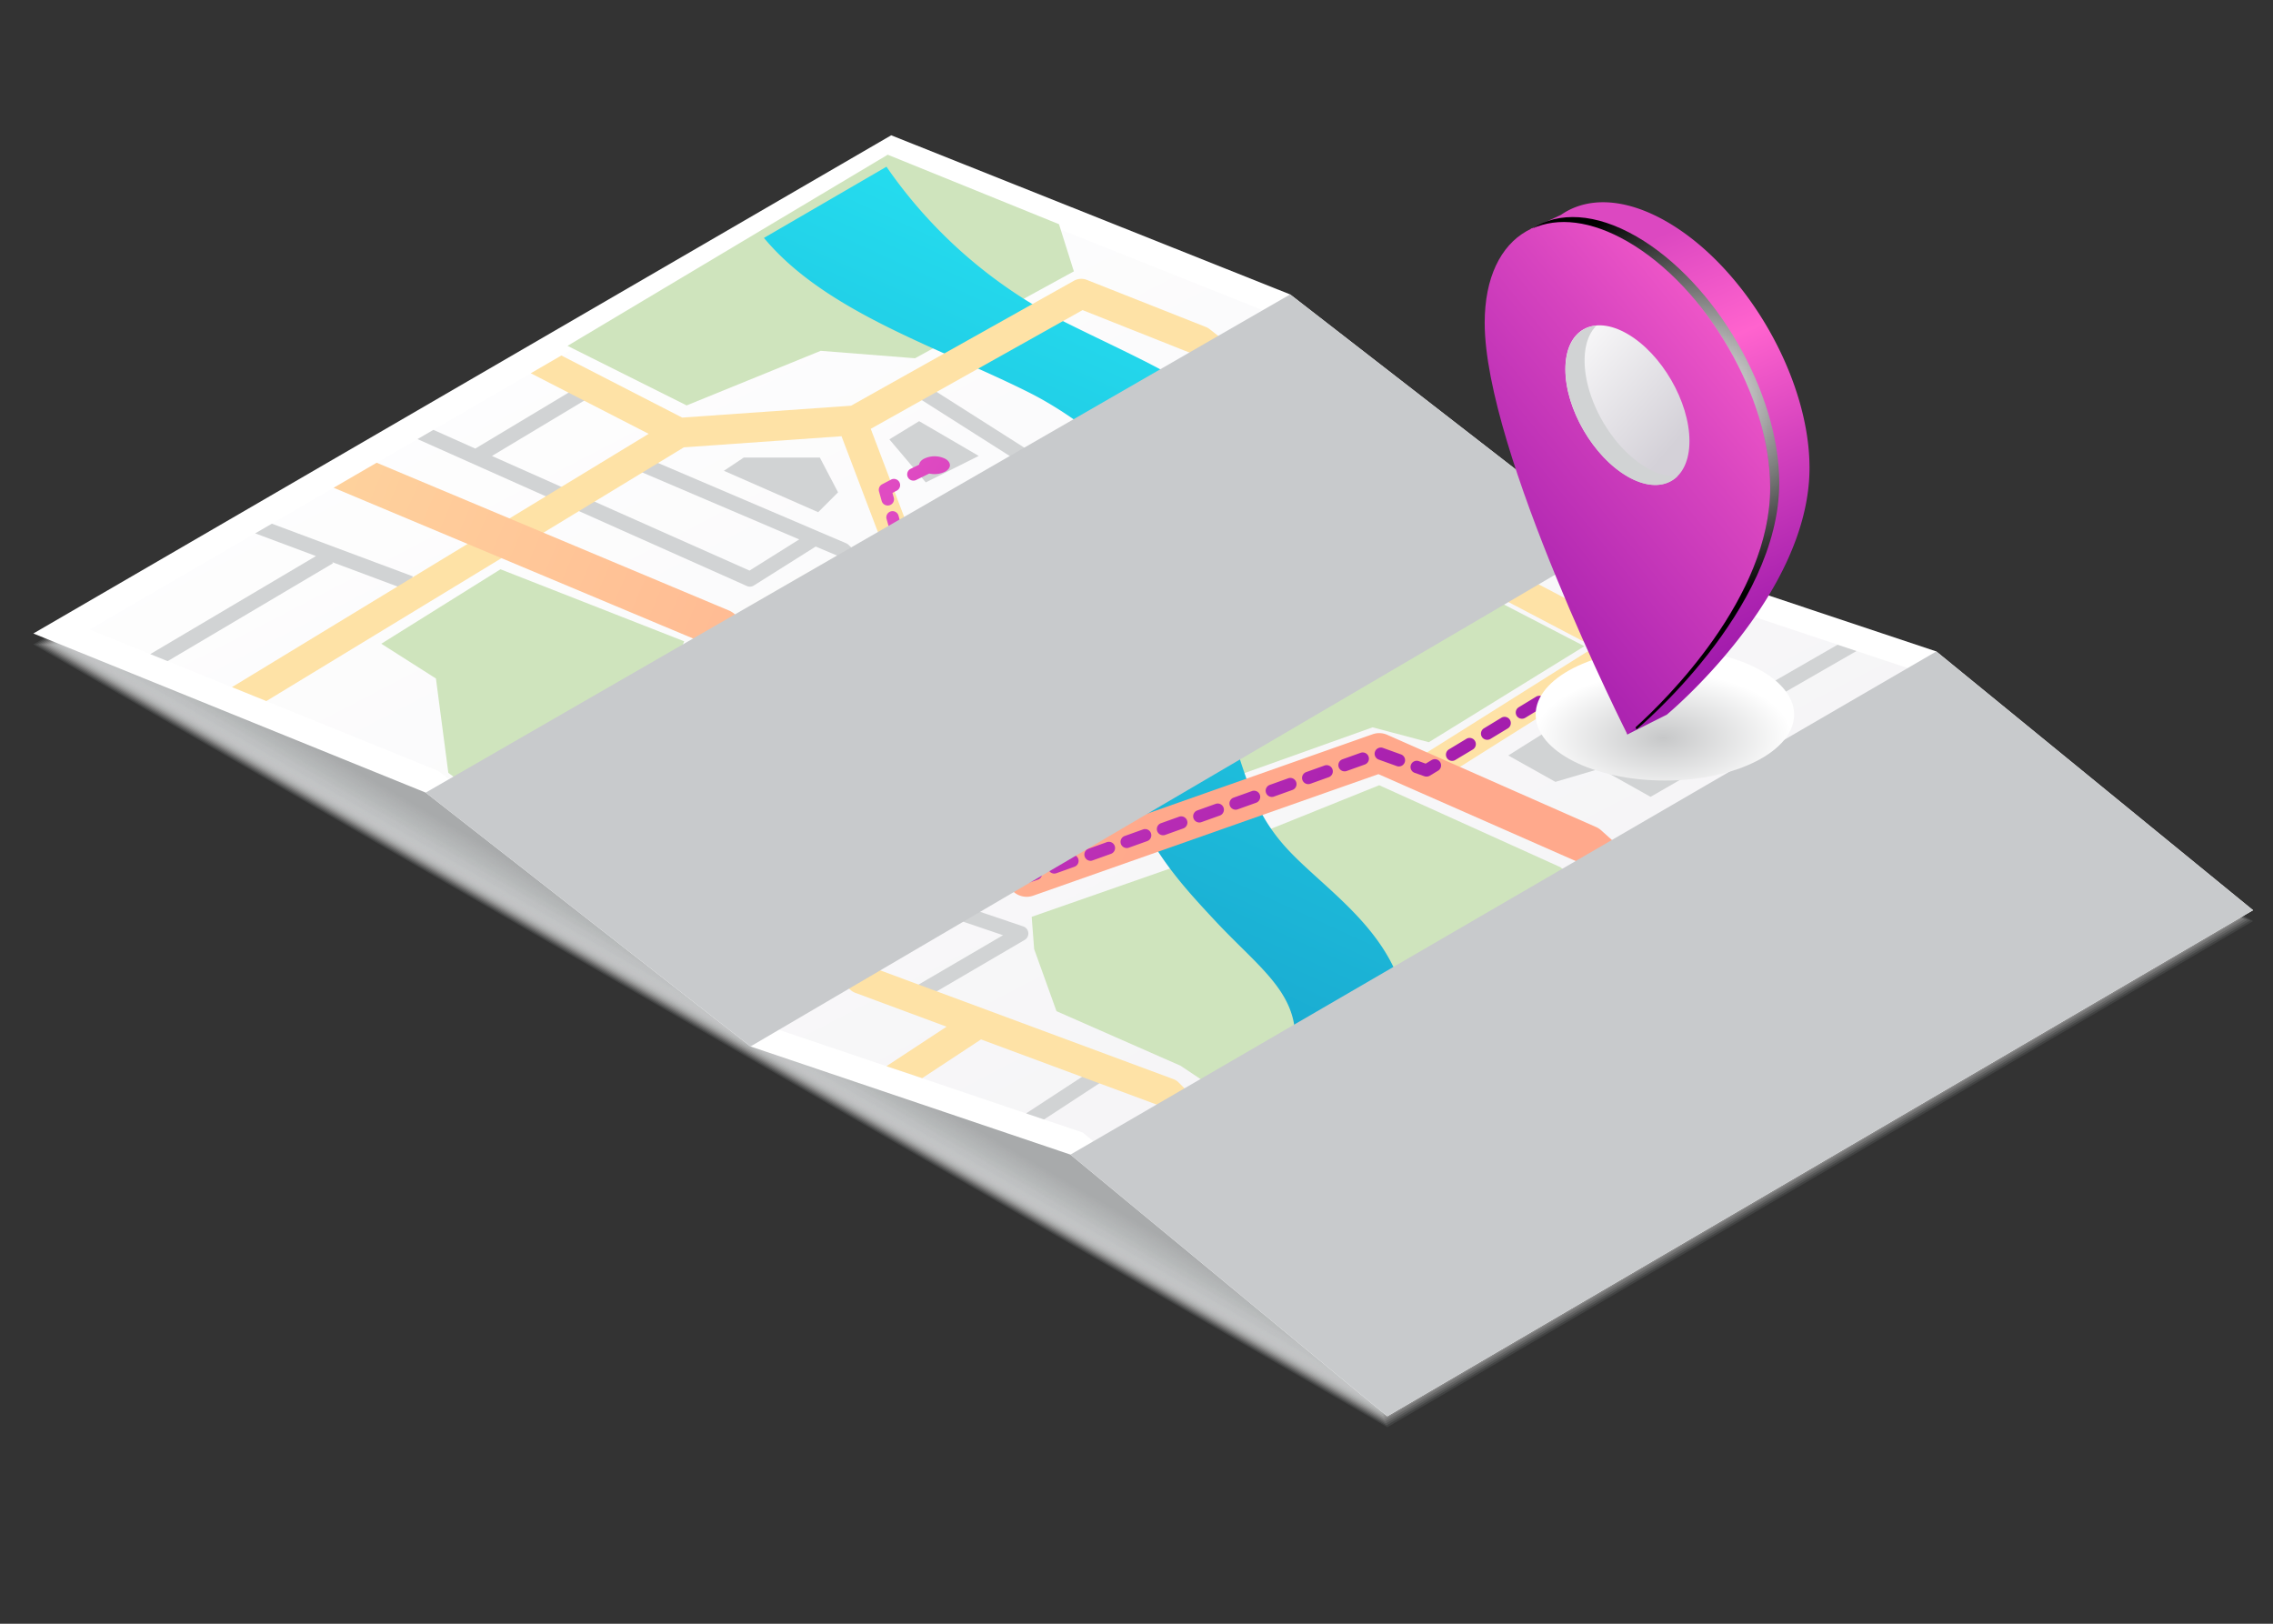 <svg xmlns="http://www.w3.org/2000/svg" xmlns:xlink="http://www.w3.org/1999/xlink" viewBox="0 0 700 500"><rect x="0" y="0" width="700" height="500" fill="#333333" stroke="none"/><defs><style>.cls-1{isolation:isolate;}.cls-2,.cls-47,.cls-77{fill:#d1d3d4;}.cls-2{opacity:0.1;}.cls-10,.cls-11,.cls-12,.cls-13,.cls-14,.cls-15,.cls-16,.cls-17,.cls-18,.cls-19,.cls-2,.cls-20,.cls-21,.cls-22,.cls-23,.cls-24,.cls-25,.cls-26,.cls-27,.cls-28,.cls-29,.cls-3,.cls-30,.cls-31,.cls-32,.cls-33,.cls-34,.cls-35,.cls-36,.cls-37,.cls-38,.cls-39,.cls-4,.cls-40,.cls-41,.cls-42,.cls-43,.cls-44,.cls-5,.cls-6,.cls-7,.cls-71,.cls-72,.cls-77,.cls-8,.cls-9{mix-blend-mode:multiply;}.cls-3{fill:#d0d2d3;opacity:0.12;}.cls-4{fill:#cfd1d2;opacity:0.14;}.cls-5{fill:#ced0d1;opacity:0.16;}.cls-6{fill:#cdcfd0;opacity:0.19;}.cls-7{fill:#cccecf;opacity:0.21;}.cls-8{fill:#cbcdce;opacity:0.23;}.cls-9{fill:#cacccd;opacity:0.25;}.cls-10{fill:#c9cbcc;opacity:0.27;}.cls-11{fill:#c8cacb;opacity:0.29;}.cls-12{fill:#c7c9ca;opacity:0.31;}.cls-13{fill:#c6c8c9;opacity:0.34;}.cls-14{fill:#c5c7c8;opacity:0.36;}.cls-15{fill:#c4c6c7;opacity:0.38;}.cls-16{fill:#c3c5c6;opacity:0.4;}.cls-17{fill:#c2c4c5;opacity:0.42;}.cls-18{fill:#c1c3c4;opacity:0.44;}.cls-19{fill:#c0c2c3;opacity:0.46;}.cls-20{fill:#bfc1c2;opacity:0.49;}.cls-21{fill:#bec0c1;opacity:0.51;}.cls-22,.cls-23{fill:#bdbfc0;}.cls-22{opacity:0.53;}.cls-23{opacity:0.55;}.cls-24{fill:#bcbebf;opacity:0.57;}.cls-25{fill:#bbbdbe;opacity:0.59;}.cls-26{fill:#babcbd;opacity:0.61;}.cls-27{fill:#b9bbbc;opacity:0.64;}.cls-28{fill:#b8babb;opacity:0.66;}.cls-29{fill:#b7b9ba;opacity:0.68;}.cls-30{fill:#b6b8b9;opacity:0.7;}.cls-31{fill:#b5b7b8;opacity:0.72;}.cls-32{fill:#b4b6b7;opacity:0.74;}.cls-33{fill:#b3b5b6;opacity:0.76;}.cls-34{fill:#b2b4b5;opacity:0.79;}.cls-35{fill:#b1b3b4;opacity:0.81;}.cls-36{fill:#b0b2b3;opacity:0.83;}.cls-37{fill:#afb1b2;opacity:0.85;}.cls-38{fill:#aeb0b1;opacity:0.87;}.cls-39{fill:#adafb0;opacity:0.89;}.cls-40{fill:#acaeaf;opacity:0.91;}.cls-41{fill:#abadae;opacity:0.94;}.cls-42{fill:#aaacad;opacity:0.96;}.cls-43{fill:#a9abac;opacity:0.98;}.cls-44{fill:#a8aaab;}.cls-45{fill:#fff;}.cls-46{fill:url(#linear-gradient);}.cls-48{fill:#cfe4bd;}.cls-49{fill:url(#linear-gradient-2);}.cls-50{fill:#fee2a6;}.cls-51{fill:url(#New_Gradient_Swatch_copy_8);}.cls-52{fill:url(#New_Gradient_Swatch_copy_9);}.cls-53{fill:url(#New_Gradient_Swatch_copy_9-2);}.cls-54{fill:url(#New_Gradient_Swatch_copy_9-3);}.cls-55{fill:url(#New_Gradient_Swatch_copy_9-4);}.cls-56{fill:url(#New_Gradient_Swatch_copy_9-5);}.cls-57{fill:url(#New_Gradient_Swatch_copy_9-6);}.cls-58{fill:url(#New_Gradient_Swatch_copy_9-7);}.cls-59{fill:url(#New_Gradient_Swatch_copy_9-8);}.cls-60{fill:url(#New_Gradient_Swatch_copy_9-9);}.cls-61{fill:url(#New_Gradient_Swatch_copy_9-10);}.cls-62{fill:url(#New_Gradient_Swatch_copy_9-11);}.cls-63{fill:url(#New_Gradient_Swatch_copy_9-12);}.cls-64{fill:url(#New_Gradient_Swatch_copy_9-13);}.cls-65{fill:url(#New_Gradient_Swatch_copy_9-14);}.cls-66{fill:url(#New_Gradient_Swatch_copy_9-15);}.cls-67{fill:url(#New_Gradient_Swatch_copy_9-16);}.cls-68{fill:url(#New_Gradient_Swatch_copy_9-17);}.cls-69{fill:url(#New_Gradient_Swatch_copy_9-18);}.cls-70{fill:url(#New_Gradient_Swatch_copy_9-19);}.cls-71{fill:#c8cacc;}.cls-72{fill:url(#radial-gradient);}.cls-73{fill:url(#New_Gradient_Swatch_copy_18);}.cls-74{fill:url(#New_Gradient_Swatch_copy_9-20);}.cls-75{mix-blend-mode:color-dodge;fill:url(#Radial_Gradient_1);}.cls-76{fill:url(#linear-gradient-3);}</style><linearGradient id="linear-gradient" x1="514.34" y1="544.7" x2="238.12" y2="13.67" gradientUnits="userSpaceOnUse"><stop offset="0.08" stop-color="#f0eff2"></stop><stop offset="1" stop-color="#fff"></stop></linearGradient><linearGradient id="linear-gradient-2" x1="235.92" y1="446.32" x2="432.64" y2="16.2" gradientUnits="userSpaceOnUse"><stop offset="0.04" stop-color="#138bbd"></stop><stop offset="0.23" stop-color="#169ac7"></stop><stop offset="0.59" stop-color="#1fc3df"></stop><stop offset="1" stop-color="#2af6ff"></stop></linearGradient><linearGradient id="New_Gradient_Swatch_copy_8" x1="380.83" y1="237.31" x2="-26.36" y2="65.57" gradientUnits="userSpaceOnUse"><stop offset="0.04" stop-color="#ffa98c"></stop><stop offset="0.32" stop-color="#ffb892"></stop><stop offset="0.86" stop-color="#fee1a3"></stop><stop offset="1" stop-color="#feeca8"></stop></linearGradient><linearGradient id="New_Gradient_Swatch_copy_9" x1="505.77" y1="222.65" x2="238.6" y2="45.31" gradientUnits="userSpaceOnUse"><stop offset="0.04" stop-color="#9f19ab"></stop><stop offset="0.24" stop-color="#ae25b1"></stop><stop offset="0.65" stop-color="#d744bf"></stop><stop offset="1" stop-color="#ff63ce"></stop></linearGradient><linearGradient id="New_Gradient_Swatch_copy_9-2" x1="504.81" y1="224.1" x2="237.64" y2="46.75" xlink:href="#New_Gradient_Swatch_copy_9"></linearGradient><linearGradient id="New_Gradient_Swatch_copy_9-3" x1="503.08" y1="226.7" x2="235.92" y2="49.36" xlink:href="#New_Gradient_Swatch_copy_9"></linearGradient><linearGradient id="New_Gradient_Swatch_copy_9-4" x1="491.21" y1="244.58" x2="224.04" y2="67.24" xlink:href="#New_Gradient_Swatch_copy_9"></linearGradient><linearGradient id="New_Gradient_Swatch_copy_9-5" x1="479.29" y1="262.55" x2="212.12" y2="85.2" xlink:href="#New_Gradient_Swatch_copy_9"></linearGradient><linearGradient id="New_Gradient_Swatch_copy_9-6" x1="453.73" y1="301.05" x2="186.56" y2="123.7" xlink:href="#New_Gradient_Swatch_copy_9"></linearGradient><linearGradient id="New_Gradient_Swatch_copy_9-7" x1="426.6" y1="341.92" x2="159.43" y2="164.57" xlink:href="#New_Gradient_Swatch_copy_9"></linearGradient><linearGradient id="New_Gradient_Swatch_copy_9-8" x1="427.4" y1="340.72" x2="160.23" y2="163.37" xlink:href="#New_Gradient_Swatch_copy_9"></linearGradient><linearGradient id="New_Gradient_Swatch_copy_9-9" x1="429.61" y1="337.39" x2="162.44" y2="160.05" xlink:href="#New_Gradient_Swatch_copy_9"></linearGradient><linearGradient id="New_Gradient_Swatch_copy_9-10" x1="435.26" y1="328.88" x2="168.09" y2="151.53" xlink:href="#New_Gradient_Swatch_copy_9"></linearGradient><linearGradient id="New_Gradient_Swatch_copy_9-11" x1="431.08" y1="335.17" x2="163.91" y2="157.82" xlink:href="#New_Gradient_Swatch_copy_9"></linearGradient><linearGradient id="New_Gradient_Swatch_copy_9-12" x1="431.25" y1="334.91" x2="164.08" y2="157.56" xlink:href="#New_Gradient_Swatch_copy_9"></linearGradient><linearGradient id="New_Gradient_Swatch_copy_9-13" x1="432.69" y1="332.75" x2="165.52" y2="155.4" xlink:href="#New_Gradient_Swatch_copy_9"></linearGradient><linearGradient id="New_Gradient_Swatch_copy_9-14" x1="445.62" y1="313.27" x2="178.45" y2="135.93" xlink:href="#New_Gradient_Swatch_copy_9"></linearGradient><linearGradient id="New_Gradient_Swatch_copy_9-15" x1="459" y1="293.11" x2="191.83" y2="115.76" xlink:href="#New_Gradient_Swatch_copy_9"></linearGradient><linearGradient id="New_Gradient_Swatch_copy_9-16" x1="463.37" y1="286.53" x2="196.2" y2="109.18" xlink:href="#New_Gradient_Swatch_copy_9"></linearGradient><linearGradient id="New_Gradient_Swatch_copy_9-17" x1="467.73" y1="279.96" x2="200.56" y2="102.61" xlink:href="#New_Gradient_Swatch_copy_9"></linearGradient><linearGradient id="New_Gradient_Swatch_copy_9-18" x1="473.4" y1="271.41" x2="206.23" y2="94.06" xlink:href="#New_Gradient_Swatch_copy_9"></linearGradient><linearGradient id="New_Gradient_Swatch_copy_9-19" x1="475.69" y1="267.97" x2="208.52" y2="90.62" xlink:href="#New_Gradient_Swatch_copy_9"></linearGradient><radialGradient id="radial-gradient" cx="1295.67" cy="-3274.56" r="33.7" gradientTransform="translate(-1016.69 2191.98) scale(1.18 0.6)" gradientUnits="userSpaceOnUse"><stop offset="0" stop-color="#c7c8c9"></stop><stop offset="1" stop-color="#fff"></stop></radialGradient><linearGradient id="New_Gradient_Swatch_copy_18" x1="542.65" y1="207.87" x2="479.35" y2="64.04" gradientUnits="userSpaceOnUse"><stop offset="0.04" stop-color="#9f19ab"></stop><stop offset="0.16" stop-color="#ae25b1"></stop><stop offset="0.41" stop-color="#d744bf"></stop><stop offset="0.63" stop-color="#ff63ce"></stop><stop offset="0.87" stop-color="#dc48c1"></stop></linearGradient><linearGradient id="New_Gradient_Swatch_copy_9-20" x1="431.31" y1="192.74" x2="554.38" y2="92.46" xlink:href="#New_Gradient_Swatch_copy_9"></linearGradient><radialGradient id="Radial_Gradient_1" cx="523.06" cy="122.42" r="61.92" gradientUnits="userSpaceOnUse"><stop offset="0" stop-color="#fff"></stop><stop offset="1"></stop></radialGradient><linearGradient id="linear-gradient-3" x1="-30.88" y1="2265.04" x2="-64.76" y2="2239.43" gradientTransform="matrix(0.87, 0.5, 0, 1.15, 542.36, -2452.34)" gradientUnits="userSpaceOnUse"><stop offset="0" stop-color="#d4d1d8"></stop><stop offset="1" stop-color="#fff"></stop></linearGradient></defs><title> Geofense and landmarks </title><g class="cls-1"><g id="Layer_17" data-name="Layer 17"><polygon class="cls-2" points="274.46 45.03 10.27 198.43 427.23 439.48 693.86 283.64 274.46 45.03"></polygon><polygon class="cls-3" points="274.6 45.42 11.06 198.45 427 438.9 692.97 283.45 274.6 45.42"></polygon><polygon class="cls-4" points="274.75 45.82 11.86 198.47 426.77 438.33 692.08 283.26 274.75 45.82"></polygon><polygon class="cls-5" points="274.89 46.21 12.65 198.48 426.53 437.75 691.19 283.07 274.89 46.21"></polygon><polygon class="cls-6" points="275.03 46.61 13.44 198.5 426.3 437.18 690.3 282.88 275.03 46.61"></polygon><polygon class="cls-7" points="275.17 47 14.23 198.52 426.07 436.6 689.41 282.68 275.17 47"></polygon><polygon class="cls-8" points="275.32 47.4 15.03 198.53 425.83 436.03 688.52 282.49 275.32 47.4"></polygon><polygon class="cls-9" points="275.46 47.79 15.82 198.55 425.6 435.45 687.63 282.3 275.46 47.79"></polygon><polygon class="cls-10" points="275.6 48.19 16.61 198.57 425.37 434.88 686.75 282.11 275.6 48.19"></polygon><polygon class="cls-11" points="275.74 48.58 17.4 198.59 425.13 434.3 685.86 281.92 275.74 48.58"></polygon><polygon class="cls-12" points="275.88 48.98 18.19 198.6 424.9 433.73 684.97 281.72 275.88 48.98"></polygon><polygon class="cls-13" points="276.03 49.37 18.99 198.62 424.67 433.15 684.08 281.53 276.03 49.37"></polygon><polygon class="cls-14" points="276.17 49.77 19.78 198.64 424.43 432.57 683.19 281.34 276.17 49.77"></polygon><polygon class="cls-15" points="276.31 50.16 20.57 198.66 424.2 432 682.3 281.15 276.31 50.16"></polygon><polygon class="cls-16" points="276.45 50.56 21.36 198.68 423.97 431.42 681.41 280.95 276.45 50.56"></polygon><polygon class="cls-17" points="276.6 50.95 22.16 198.69 423.73 430.85 680.52 280.76 276.6 50.95"></polygon><polygon class="cls-18" points="276.74 51.35 22.95 198.71 423.5 430.27 679.63 280.57 276.74 51.35"></polygon><polygon class="cls-19" points="276.88 51.74 23.74 198.73 423.27 429.7 678.74 280.38 276.88 51.74"></polygon><polygon class="cls-20" points="277.02 52.14 24.53 198.75 423.03 429.12 677.85 280.19 277.02 52.14"></polygon><polygon class="cls-21" points="277.17 52.53 25.32 198.76 422.8 428.55 676.96 279.99 277.17 52.53"></polygon><polygon class="cls-22" points="277.31 52.93 26.12 198.78 422.56 427.97 676.07 279.8 277.31 52.93"></polygon><polygon class="cls-23" points="277.45 53.32 26.91 198.8 422.33 427.39 675.18 279.61 277.45 53.32"></polygon><polygon class="cls-24" points="277.59 53.72 27.7 198.81 422.1 426.82 674.29 279.42 277.59 53.72"></polygon><polygon class="cls-25" points="277.74 54.11 28.49 198.83 421.87 426.24 673.4 279.23 277.74 54.11"></polygon><polygon class="cls-26" points="277.88 54.51 29.29 198.85 421.63 425.67 672.52 279.03 277.88 54.51"></polygon><polygon class="cls-27" points="278.02 54.9 30.08 198.87 421.4 425.09 671.63 278.84 278.02 54.9"></polygon><polygon class="cls-28" points="278.16 55.3 30.87 198.88 421.17 424.52 670.74 278.65 278.16 55.3"></polygon><polygon class="cls-29" points="278.31 55.69 31.66 198.9 420.93 423.94 669.85 278.46 278.31 55.69"></polygon><polygon class="cls-30" points="278.45 56.09 32.45 198.92 420.7 423.37 668.96 278.26 278.45 56.09"></polygon><polygon class="cls-31" points="278.59 56.48 33.25 198.94 420.46 422.79 668.07 278.07 278.59 56.48"></polygon><polygon class="cls-32" points="278.73 56.88 34.04 198.96 420.23 422.22 667.18 277.88 278.73 56.88"></polygon><polygon class="cls-33" points="278.88 57.27 34.83 198.97 420 421.64 666.29 277.69 278.88 57.27"></polygon><polygon class="cls-34" points="279.02 57.66 35.62 198.99 419.76 421.06 665.4 277.5 279.02 57.66"></polygon><polygon class="cls-35" points="279.16 58.06 36.42 199.01 419.53 420.49 664.51 277.3 279.16 58.06"></polygon><polygon class="cls-36" points="279.3 58.45 37.21 199.03 419.3 419.91 663.62 277.11 279.3 58.45"></polygon><polygon class="cls-37" points="279.44 58.85 38 199.04 419.06 419.34 662.73 276.92 279.44 58.85"></polygon><polygon class="cls-38" points="279.59 59.24 38.79 199.06 418.83 418.76 661.84 276.73 279.59 59.24"></polygon><polygon class="cls-39" points="279.73 59.64 39.59 199.08 418.6 418.19 660.95 276.54 279.73 59.64"></polygon><polygon class="cls-40" points="279.87 60.03 40.38 199.09 418.36 417.61 660.07 276.34 279.87 60.03"></polygon><polygon class="cls-41" points="280.01 60.43 41.17 199.11 418.13 417.04 659.17 276.15 280.01 60.43"></polygon><polygon class="cls-42" points="280.16 60.82 41.96 199.13 417.9 416.46 658.29 275.96 280.16 60.82"></polygon><polygon class="cls-43" points="280.3 61.22 42.75 199.15 417.66 415.89 657.4 275.77 280.3 61.22"></polygon><polygon class="cls-44" points="280.44 61.61 43.55 199.16 417.43 415.31 656.51 275.57 280.44 61.61"></polygon><polygon class="cls-45" points="427.23 436.12 693.86 280.28 596.32 200.6 495.82 167.06 397.32 90.66 274.46 41.66 10.27 195.07 131.1 244.07 231.13 322.23 329.66 355.54 427.23 436.12"></polygon><polygon class="cls-46" points="333.44 348.74 234.81 315.4 134.96 237.38 27.6 193.84 275.08 50.14 393.49 97.36 492.16 173.89 592.57 207.41 680.5 279.24 427.99 426.82 333.44 348.74"></polygon><polygon class="cls-47" points="283.06 129.69 273.89 135.29 285.1 148.54 301.41 140.39 283.06 129.69"></polygon><path class="cls-47" d="M221.18,304.75l56.2-35.29,19.09,14.19a2.43,2.43,0,0,0,.64.33l11.79,4L280.12,304.8l2.32,4,33.12-19.37a2.26,2.26,0,0,0,1.12-2.21,2.29,2.29,0,0,0-1.54-1.94l-16.22-5.49-17.37-12.91L298,256.49l-2.44-3.89-78.27,49.15Z"></path><polygon class="cls-47" points="97.3 171.23 46.28 201.42 51.62 203.59 102.55 173.45 102.35 173.11 125.55 181.78 127.15 177.48 83.72 161.26 78.59 164.24 97.3 171.23"></polygon><path class="cls-47" d="M230,180.45a2.28,2.28,0,0,0,2.15-.15l19.05-12,7.13,3,41,38,3.12-3.36-9.6-8.89,50.26-30.79a2.35,2.35,0,0,0,1.09-1.76,2.32,2.32,0,0,0-.77-1.92l-28-24.72a1.54,1.54,0,0,0-.29-.21l-30.06-19.11-2.46,3.87,29.91,19,14.12,12.45-48.42,29.62-17-15.78a2.55,2.55,0,0,0-.66-.42l-64.21-27.4-1.8,4.22,51.57,22-15.31,9.6L151.5,140.41l30.94-18.57-2.36-3.93-33.7,20.22-12.91-5.76-4.89,2.84Zm100.21-23.36,7.85,6.92-48.71,29.84-7.66-7.09Z"></path><polygon class="cls-47" points="510.41 343.09 507.24 346.4 529.33 367.59 533.44 365.19 510.41 343.09"></polygon><polygon class="cls-47" points="340.37 332.4 337.87 328.56 316 342.85 321.53 344.72 340.37 332.4"></polygon><path class="cls-47" d="M539.69,257.48a2.3,2.3,0,0,0,1.63,1.82L577,269.49l1.26-4.41L544,255.28l-2-11.53,55.83-32-3.8-3.11-52.85,30.33-1.06-6.19a2.27,2.27,0,0,0-1.21-1.65l-10.84-5.54,43.64-25.11-5.82-1.94-42.69,24.57-33.22-17-2.08,4.08,47.9,24.45Z"></path><polygon class="cls-47" points="417.05 115.64 399.64 125.66 401.93 129.63 420.97 118.68 417.05 115.64"></polygon><polygon class="cls-48" points="341.67 198.99 403.84 196.45 460.41 184.72 487.93 198.99 440.02 228.55 422.7 223.97 344.22 252 320.26 207.66 341.67 198.99"></polygon><polygon class="cls-48" points="273.38 47.64 174.77 106.5 211.46 124.84 252.74 108.03 281.79 110.32 330.71 83.56 326.13 69.04 273.38 47.64"></polygon><polygon class="cls-48" points="365.88 265.5 317.72 282.32 318.48 292.25 325.36 311.37 363.58 328.18 370.46 332.77 374.28 335.83 444.61 351.12 461.43 362.58 496.59 341.18 479.78 312.89 496.59 280.02 480.54 267.03 424.74 241.8 365.88 265.5"></polygon><path class="cls-49" d="M377.9,385.45l41.47,34.26c4.15-21.79,11.57-66.92,14-98.92,2.31-30-23.24-44.69-36.69-59.11-8.27-8.87-11.39-17.29-14.77-27.67-4.33-13.29-1.81-25.49,1.11-39.62,3-14.51,10.5-32.77,5.5-50.94-5.6-20.38-33.89-30.79-61.88-44.93A147.22,147.22,0,0,1,273,51.34L235.27,73.26c19.16,23.06,54.41,33.86,81.94,47.76,16.9,8.54,35.74,25,37.75,32.34,3.05,11.09.77,22.1-1.86,34.85-3.31,16.07-11.82,35.38-5,56.38,5.48,16.81,16.47,28.6,26.17,39C387.72,298,400,305.81,398.79,321.66,397.13,343.29,386.23,368.73,377.9,385.45Z"></path><path class="cls-50" d="M469.43,375.62l113.66-70.29a4.6,4.6,0,0,0,2.18-4l-1.47-54.83,30.93-21-7.42-6L576.58,240.3a4.59,4.59,0,0,0-2,3.92L576,298.91l-114,70.47.09.15L446,356a4.63,4.63,0,0,0-2.07-1l-73.54-14.25L363,333.35a4.5,4.5,0,0,0-1.65-1.06l-94-34.87L191,231l90.14-54.08a4.59,4.59,0,0,0,1.93-5.56l-14.91-39.31,65.23-36.56L367.39,109l96.55,76a4.73,4.73,0,0,0,.71.45L491,199.28l-54.13,34.05,4.88,7.77L529,186.19l-11.25-3.76L499.1,194.15l.39-.75-30.2-15.85-96.76-76.19a4.78,4.78,0,0,0-1.14-.66l-36.7-14.52a4.6,4.6,0,0,0-3.93.26l-68.67,38.49-52,3.66-37.21-19.12-9.42,5.47,36.3,18.65-128.32,78,10.59,4.29L210.6,137.75l48.56-3.42L273.08,171,180.81,226.4a4.6,4.6,0,0,0-.64,7.4L262,304.89a4.64,4.64,0,0,0,1.42.84l28.09,10.42L273,328.31,284,332l18.12-11.93,55.08,20.43,7.71,7.7a4.51,4.51,0,0,0,2.36,1.26l73.76,14.3L480,396.43l8.41-4.92Z"></path><path class="cls-51" d="M493,255.6a6.23,6.23,0,0,0-1.63-1L427.2,226.27a6.06,6.06,0,0,0-4.49-.17L317.39,263.18l-33.31-27.07a13.4,13.4,0,0,0,3.44-8.79,12.64,12.64,0,0,0-.81-4.34l45-24.87,69-5.25a6.11,6.11,0,0,0,2.66-.84l63.51-37.71-10.39-8.06-58.14,34.52L329.48,186a6.09,6.09,0,0,0-2.49.74l-49,27.06a33.88,33.88,0,0,0-15.5-3.54,37.15,37.15,0,0,0-8.87,1.06L226,188.9a6.3,6.3,0,0,0-1.49-.9L116,142.49l-13.26,7.7L219,198.94l22.92,18.64a13.67,13.67,0,0,0-4.21,9.6,12.94,12.94,0,0,0,1.84,6.53l-61.48,37.35,10.3,8.05,61.36-37.27a35.42,35.42,0,0,0,13,2.38,36.21,36.21,0,0,0,10.19-1.43l39.42,32a6.07,6.07,0,0,0,5.89,1l106.27-37.41,61.1,26.91,86.18,77.43,11.09-6.48ZM272.88,229.65A21,21,0,0,1,262.72,232a21.32,21.32,0,0,1-10.31-2.39c-1.86-1.07-2.48-2.11-2.48-2.42s.6-1.29,2.4-2.33a21,21,0,0,1,10.16-2.34,21.29,21.29,0,0,1,10.31,2.39c1.86,1.07,2.49,2.11,2.49,2.42S274.68,228.61,272.88,229.65Z"></path><polygon class="cls-48" points="584.5 334.3 568.45 318.25 589.85 304.49 615.08 238.75 624.25 234.92 678.53 279.26 584.5 334.3"></polygon><polygon class="cls-48" points="177.06 267.03 138.07 237.98 134.25 208.93 117.43 198.23 154.13 175.3 210.69 197.47 206.87 208.17 177.06 225.75 164.06 234.16 183.94 239.51 190.06 261.68 177.06 267.03"></polygon><path class="cls-52" d="M504,223.07a2,2,0,0,1-.78-.16l-2.79-1.25a1.91,1.91,0,0,1,1.56-3.49l2.79,1.25a1.91,1.91,0,0,1-.78,3.65Z"></path><path class="cls-53" d="M495.72,219.38a2,2,0,0,1-.78-.16l-5.47-2.44a1.91,1.91,0,1,1,1.56-3.49l5.47,2.44a1.91,1.91,0,0,1-.78,3.65Z"></path><path class="cls-54" d="M479.37,214.84a1.91,1.91,0,0,1-1-3.55l2.62-1.58a1.86,1.86,0,0,1,1.76-.11l2.8,1.24a1.91,1.91,0,0,1-1.56,3.49l-1.88-.84-1.76,1.07A1.88,1.88,0,0,1,479.37,214.84Z"></path><path class="cls-55" d="M447.23,234.3a1.91,1.91,0,0,1-1-3.55l5.36-3.24a1.91,1.91,0,0,1,2,3.27L448.22,234A1.88,1.88,0,0,1,447.23,234.3ZM458,227.81a1.92,1.92,0,0,1-1.64-.92,1.9,1.9,0,0,1,.65-2.62l5.35-3.25a1.91,1.91,0,1,1,2,3.27l-5.35,3.24A1.91,1.91,0,0,1,458,227.81Zm10.71-6.49a1.9,1.9,0,0,1-1.64-.92,1.92,1.92,0,0,1,.65-2.62l5.35-3.25a1.92,1.92,0,0,1,2.63.65,1.9,1.9,0,0,1-.65,2.62l-5.35,3.25A2,2,0,0,1,468.66,221.32Z"></path><path class="cls-56" d="M439.26,239.13a1.88,1.88,0,0,1-.66-.12L435.73,238a1.91,1.91,0,1,1,1.32-3.58l2,.73,1.83-1.1a1.91,1.91,0,0,1,2,3.27l-2.62,1.58A1.92,1.92,0,0,1,439.26,239.13Z"></path><path class="cls-57" d="M324.66,269a1.91,1.91,0,0,1-.63-3.71l5.59-2a1.91,1.91,0,0,1,1.27,3.61l-5.59,2A2.08,2.08,0,0,1,324.66,269Zm11.18-3.93a1.92,1.92,0,0,1-.64-3.72l5.59-2a1.91,1.91,0,1,1,1.27,3.6l-5.59,2A2,2,0,0,1,335.84,265.08ZM347,261.14a1.91,1.91,0,0,1-.64-3.71l5.59-2a1.91,1.91,0,1,1,1.27,3.6l-5.59,2A1.74,1.74,0,0,1,347,261.14Zm11.18-3.94a1.91,1.91,0,0,1-.64-3.71l5.59-2a1.91,1.91,0,1,1,1.27,3.61l-5.59,2A2,2,0,0,1,358.2,257.2Zm11.18-3.93a1.91,1.91,0,0,1-.64-3.71l5.59-2a1.91,1.91,0,1,1,1.27,3.6l-5.59,2A2,2,0,0,1,369.38,253.27Zm11.18-3.94a1.91,1.91,0,0,1-.64-3.71l5.59-2a1.91,1.91,0,1,1,1.27,3.6l-5.59,2A1.74,1.74,0,0,1,380.56,249.33Zm11.18-3.93a1.91,1.91,0,0,1-.64-3.72l5.59-2a1.91,1.91,0,1,1,1.27,3.6l-5.59,2A2,2,0,0,1,391.74,245.4Zm11.17-3.94a1.91,1.91,0,0,1-.63-3.71l5.59-2a1.91,1.91,0,1,1,1.27,3.6l-5.59,2A2.05,2.05,0,0,1,402.91,241.46Zm11.18-3.94a1.91,1.91,0,0,1-.63-3.71l5.59-2a1.91,1.91,0,0,1,1.27,3.61l-5.59,2A1.8,1.8,0,0,1,414.09,237.52Zm16.74-1.5a1.92,1.92,0,0,1-.66-.12l-5.56-2a1.91,1.91,0,0,1,1.32-3.59l5.56,2a1.91,1.91,0,0,1-.66,3.7Z"></path><path class="cls-58" d="M316.19,272a1.92,1.92,0,0,1-1.21-.43l-2.37-1.93a1.91,1.91,0,0,1,2.41-3l1.54,1.26,1.88-.66a1.91,1.91,0,0,1,1.27,3.6l-2.89,1A2,2,0,0,1,316.19,272Z"></path><path class="cls-59" d="M309.6,266.64a1.91,1.91,0,0,1-1.21-.43l-4.21-3.43a1.91,1.91,0,1,1,2.41-3l4.21,3.43a1.91,1.91,0,0,1-1.2,3.39Zm-8.44-6.86a1.88,1.88,0,0,1-1.2-.43l-4.22-3.42a1.91,1.91,0,1,1,2.41-3l4.22,3.43a1.91,1.91,0,0,1-1.21,3.39Zm-8.43-6.85a1.91,1.91,0,0,1-1.21-.43l-4.21-3.43a1.91,1.91,0,1,1,2.41-3l4.21,3.42a1.91,1.91,0,0,1-1.2,3.4Zm-8.44-6.86a1.88,1.88,0,0,1-1.2-.43l-4.22-3.43a1.91,1.91,0,0,1,2.41-3l4.22,3.43a1.91,1.91,0,0,1-1.21,3.39Z"></path><path class="cls-60" d="M275.86,239.21a1.93,1.93,0,0,1-1.2-.42l-2.38-1.93a1.92,1.92,0,0,1-.7-1.51,1.89,1.89,0,0,1,.75-1.49,17.07,17.07,0,0,0,1.93-1.87,1.91,1.91,0,1,1,2.86,2.54l-.7.76.65.53a1.91,1.91,0,0,1-1.21,3.39Z"></path><path class="cls-61" d="M278.56,230.44a1.79,1.79,0,0,1-.6-.09,1.91,1.91,0,0,1-1.22-2.41,6.47,6.47,0,0,0,.33-2,5.44,5.44,0,0,0-.43-2.13,1.91,1.91,0,1,1,3.53-1.47,9.3,9.3,0,0,1,.73,3.6,10.23,10.23,0,0,1-.53,3.17A1.91,1.91,0,0,1,278.56,230.44Zm-3.62-9.71a1.9,1.9,0,0,1-1.17-.4,14.26,14.26,0,0,0-4.34-2.19,1.91,1.91,0,1,1,1.15-3.64,17.89,17.89,0,0,1,5.53,2.81,1.91,1.91,0,0,1-1.17,3.42Zm-10.39-3.52h-.16a37.21,37.21,0,0,0-5.28,0,1.87,1.87,0,0,1-2-1.79,1.9,1.9,0,0,1,1.79-2,40.52,40.52,0,0,1,5.83,0,1.91,1.91,0,0,1-.15,3.82Z"></path><path class="cls-62" d="M250.45,218.49a1.9,1.9,0,0,1-1.23-.45l-2.34-2a1.91,1.91,0,1,1,2.45-2.92l1.6,1.34c.54-.12,1.28-.27,2.17-.43a1.91,1.91,0,0,1,.67,3.76c-1.73.31-2.82.6-2.83.6A2.07,2.07,0,0,1,250.45,218.49Z"></path><path class="cls-63" d="M243.29,212.48a1.88,1.88,0,0,1-1.22-.45l-4.81-4a1.91,1.91,0,1,1,2.45-2.92l4.81,4a1.91,1.91,0,0,1-1.23,3.37Z"></path><path class="cls-64" d="M233.67,204.4a1.87,1.87,0,0,1-1.23-.45l-2.34-2a1.94,1.94,0,0,1-.67-1.63,1.9,1.9,0,0,1,.95-1.49l2.64-1.53a1.91,1.91,0,0,1,1.92,3.3l-.29.17.26.22a1.91,1.91,0,0,1-1.24,3.37Z"></path><path class="cls-65" d="M238.66,198.18a1.91,1.91,0,0,1-1-3.56l4.68-2.72a1.91,1.91,0,0,1,1.92,3.31l-4.68,2.71A1.9,1.9,0,0,1,238.66,198.18Zm9.36-5.43a1.92,1.92,0,0,1-1-3.57l4.68-2.71a1.91,1.91,0,1,1,1.92,3.3L249,192.49A1.84,1.84,0,0,1,248,192.75Zm9.35-5.43a1.89,1.89,0,0,1-1.65-1,1.91,1.91,0,0,1,.69-2.61l4.68-2.71a1.91,1.91,0,0,1,1.92,3.3l-4.68,2.72A2,2,0,0,1,257.37,187.32Zm9.36-5.44a1.91,1.91,0,0,1-1-3.56l4.68-2.72a1.91,1.91,0,0,1,1.92,3.31l-4.68,2.71A1.88,1.88,0,0,1,266.73,181.88Z"></path><path class="cls-66" d="M276.09,176.45a1.91,1.91,0,0,1-1-3.56l1.37-.8-.42-1.52a1.91,1.91,0,0,1,3.68-1l.82,2.94a1.93,1.93,0,0,1-.88,2.17L277,176.19A1.84,1.84,0,0,1,276.09,176.45Z"></path><path class="cls-67" d="M276.39,166.53a1.92,1.92,0,0,1-1.84-1.39L273,159.7a1.91,1.91,0,0,1,3.68-1l1.51,5.44a1.9,1.9,0,0,1-1.32,2.35A1.86,1.86,0,0,1,276.39,166.53Z"></path><path class="cls-68" d="M273.36,155.66a1.92,1.92,0,0,1-1.84-1.4l-.82-2.94a1.92,1.92,0,0,1,1-2.21l2.7-1.42a1.91,1.91,0,0,1,1.78,3.39l-1.34.7.41,1.46a1.91,1.91,0,0,1-1.85,2.42Z"></path><path class="cls-69" d="M281.28,148a1.92,1.92,0,0,1-.89-3.61l3.82-1.87A1.91,1.91,0,0,1,286,145.9l-3.82,1.88A1.89,1.89,0,0,1,281.28,148Z"></path><path class="cls-70" d="M291.17,145.19a7.41,7.41,0,0,1-6.71,0c-1.86-1.08-1.87-2.81,0-3.88a7.41,7.41,0,0,1,6.71,0C293,142.39,293,144.12,291.17,145.19Z"></path><polygon class="cls-47" points="512.39 334.05 539.91 317.74 506.79 287.16 497.1 293.78 515.45 314.17 503.22 321.81 512.39 334.05"></polygon><polygon class="cls-47" points="445.12 411.51 472.64 395.2 447.41 373.03 437.73 379.65 435.95 399.28 445.12 411.51"></polygon><polygon class="cls-47" points="486.4 218.87 464.49 232.63 479 240.76 492.81 236.68 508.31 245.37 525.13 235.69 486.4 218.87"></polygon><polygon class="cls-47" points="229.04 140.9 222.93 144.97 251.97 157.72 258.09 151.6 252.48 140.9 229.04 140.9"></polygon><polygon class="cls-47" points="250.45 274.42 272.36 260.66 263.7 252 254.52 257.09 245.86 248.94 229.55 258.62 250.45 274.42"></polygon><polygon class="cls-47" points="400.27 173 421.17 158.73 400.27 140.39 393.14 147.01 404.35 155.68 394.67 163.83 400.27 173"></polygon><polygon class="cls-47" points="554.69 303.98 569.98 294.29 569.47 269.83 557.75 267.79 554.69 283.59 549.09 287.67 524.11 265.75 515.96 270.34 554.69 303.98"></polygon><polygon class="cls-47" points="317.72 258.62 334.53 249.96 315.17 211.74 299.88 219.89 299.37 231.1 291.21 237.22 317.72 258.62"></polygon><polygon class="cls-71" points="495.82 167.06 397.32 90.66 131.1 244.07 231.13 322.23 495.82 167.06"></polygon><polygon class="cls-71" points="329.66 355.54 427.23 436.12 693.86 280.28 596.32 200.6 329.66 355.54"></polygon><ellipse class="cls-72" cx="512.72" cy="220.05" rx="39.8" ry="20.3"></ellipse><path class="cls-73" d="M513.33,68.28c-13-7.49-24.59-7.71-32.63-2.1l-9.32,4.35,1.14,6a42.14,42.14,0,0,0-3.13,16.82c0,19.08,10.19,49.17,20.77,75.25l11,57.55,12.15-6.08s43.95-36.37,43.95-76C557.28,116.23,537.6,82.29,513.33,68.28Z"></path><path class="cls-74" d="M545.12,150.16c0,39.6-43.94,76-43.94,76S457.23,139,457.23,99.41c0-27.85,19.68-39.07,43.95-25S545.12,122.31,545.12,150.16Z"></path><path class="cls-75" d="M504,72.84c-12.67-7.32-24.06-7.7-32.09-2.48,7.78-3.52,18-2.51,29.31,4,24.27,14,43.94,47.94,43.94,75.8,0,33.93-32.24,65.47-41.48,73.81l.32.64s43.95-36.37,43.95-76C547.91,120.79,528.23,86.85,504,72.84Z"></path><path class="cls-76" d="M520.29,135.82c0,12.11-8.56,17-19.11,10.89s-19.11-20.85-19.11-33,8.55-17,19.11-10.9S520.29,123.71,520.29,135.82Z"></path><path class="cls-77" d="M507.07,144C496.52,137.9,488,123.14,488,111c0-4.8,1.36-8.44,3.64-10.73-5.7.51-9.53,5.35-9.53,13.45,0,12.11,8.55,26.87,19.11,33,6.37,3.68,12,3.34,15.47-.16A16.51,16.51,0,0,1,507.07,144Z"></path></g></g></svg>